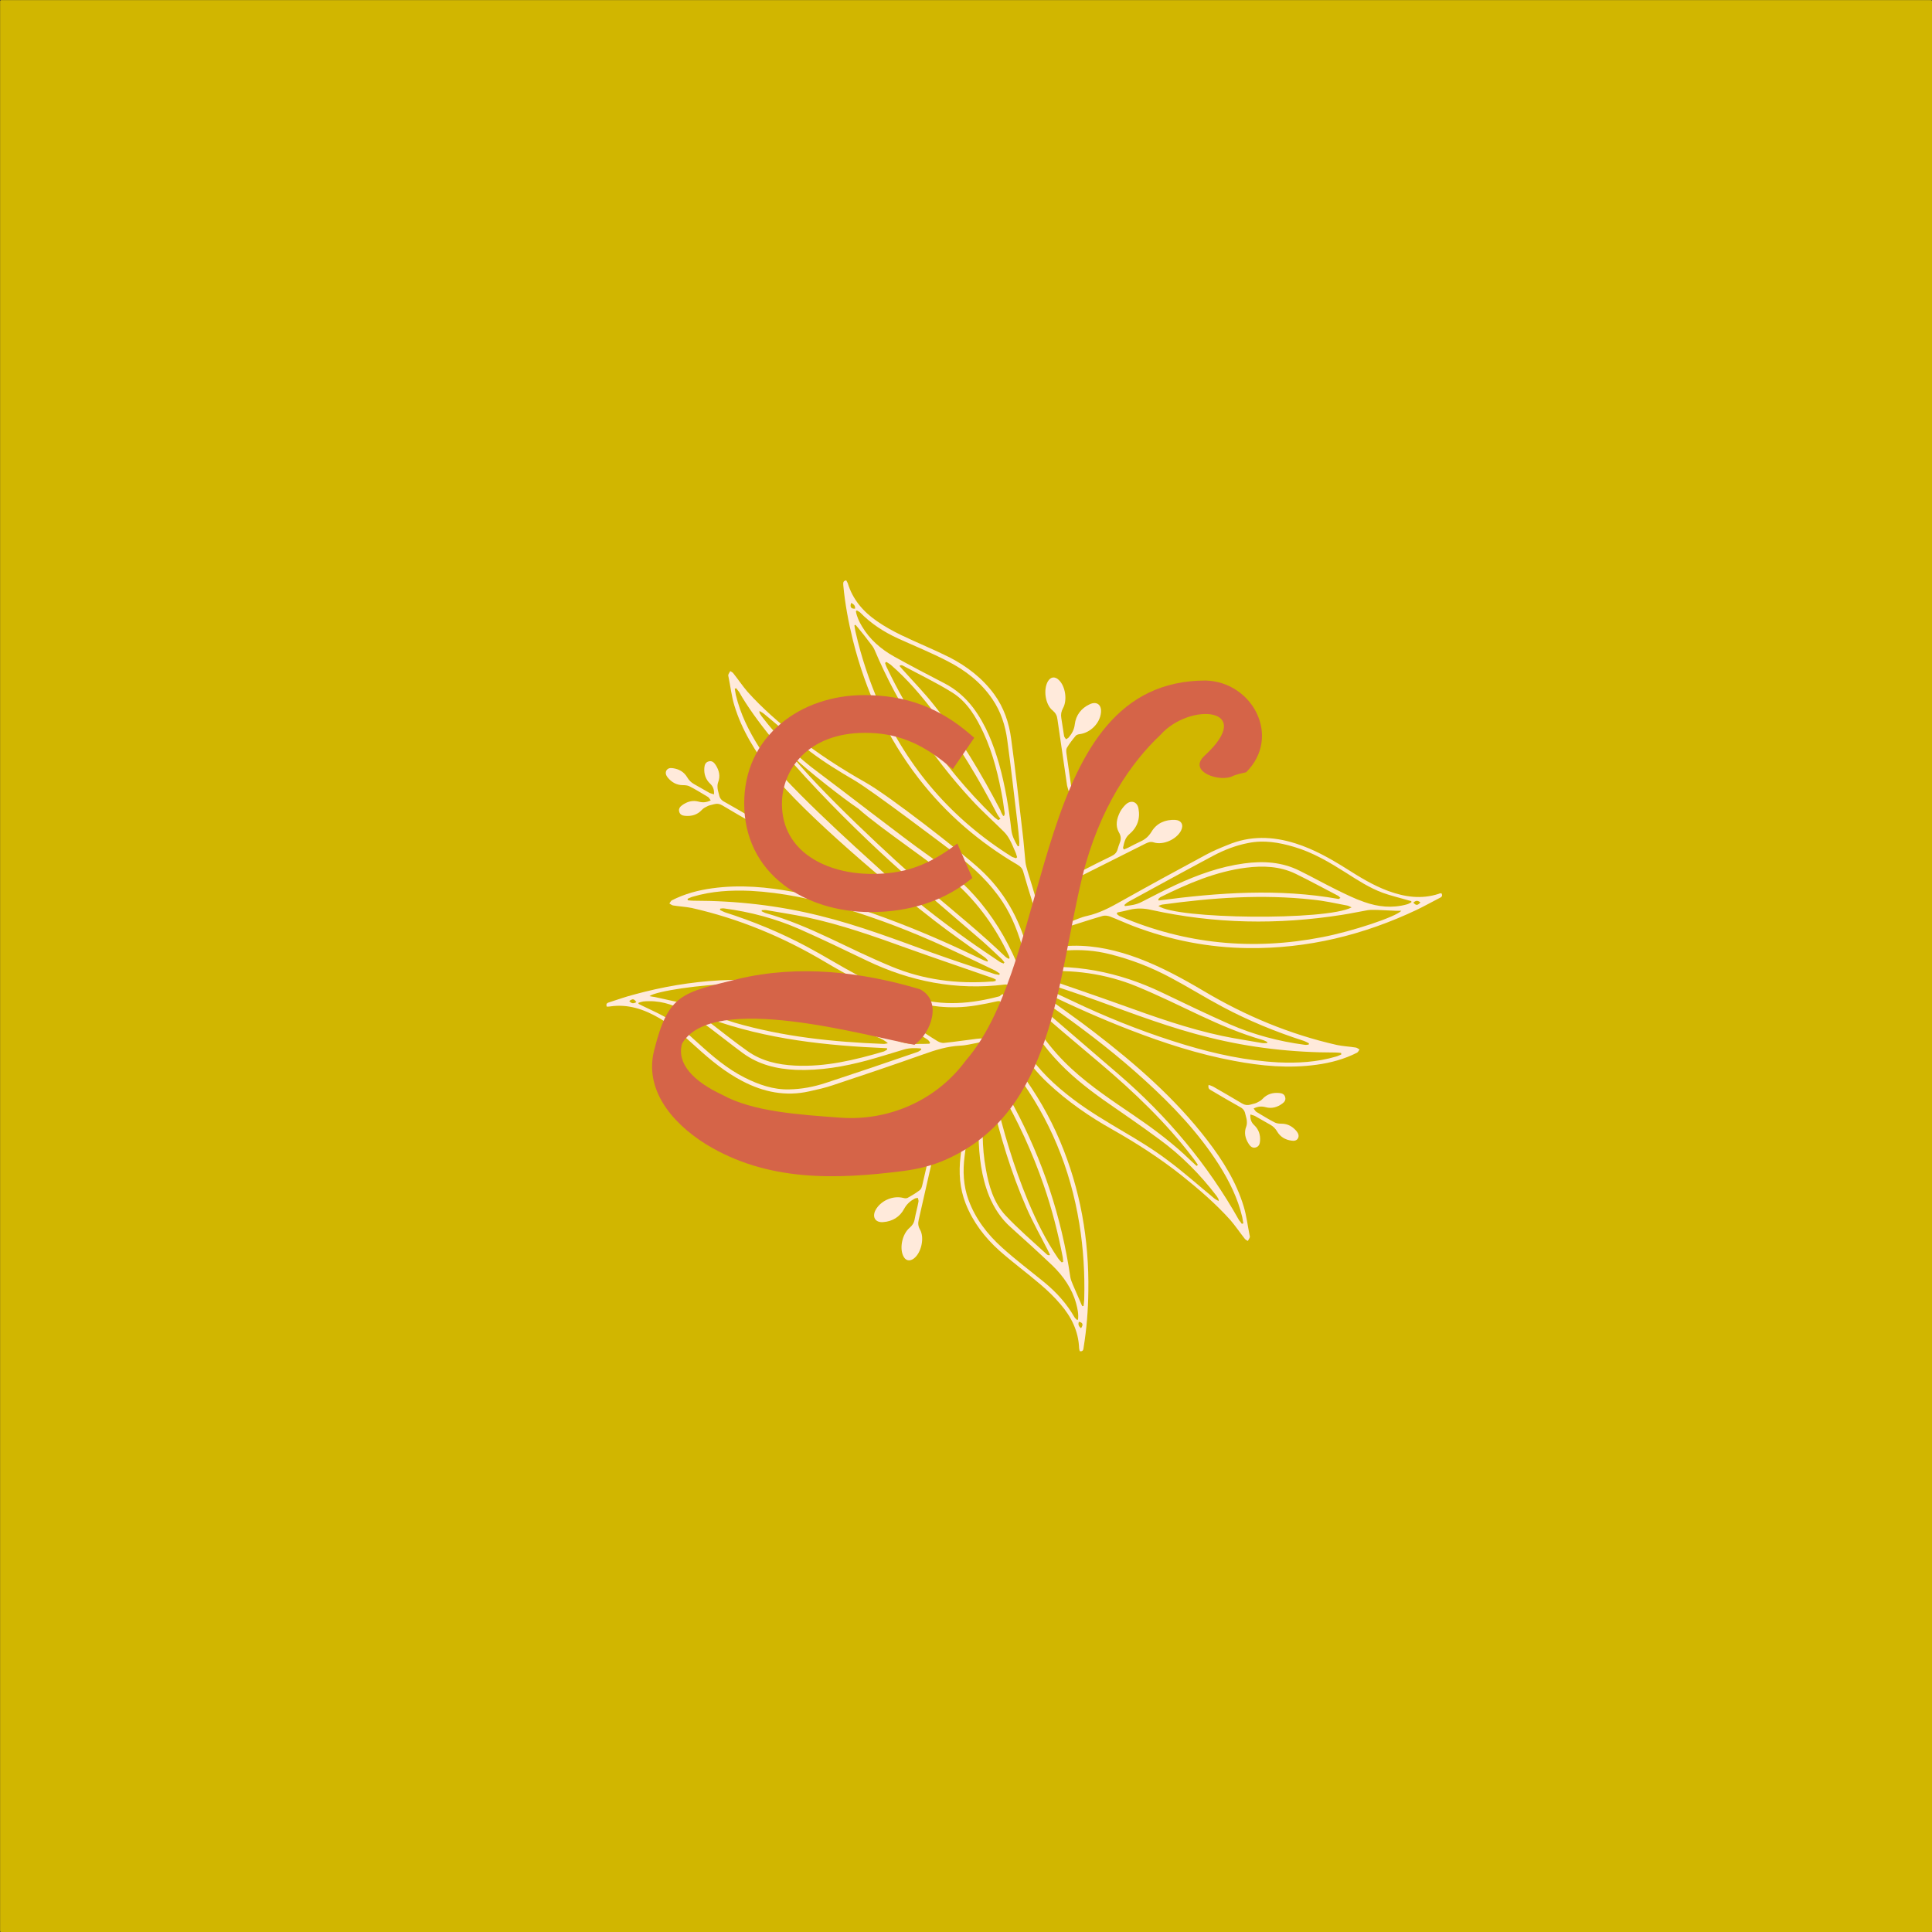 <?xml version="1.0" encoding="UTF-8"?> <svg xmlns="http://www.w3.org/2000/svg" xmlns:xlink="http://www.w3.org/1999/xlink" version="1.1" id="Layer_1" x="0px" y="0px" viewBox="0 0 901.1 901.1" style="enable-background:new 0 0 901.1 901.1;" xml:space="preserve"><rect x="0" y="0" width="901.1" height="901.1" fill="#333333" stroke="none"/> <style type="text/css"> .st0{fill:#D1B600;stroke:#D1B600;stroke-width:1.108;stroke-linecap:round;stroke-linejoin:round;stroke-miterlimit:10;} .st1{fill:#FFEADB;} .st2{fill:#D56448;} </style> <rect x="0.6" y="0.6" class="st0" width="900" height="900"></rect> <g> <g id="_x32_pfddv_00000147930402188125856560000009895606427020214186_"> <g> <g> <path class="st1" d="M477.4,447c0.5-1.1,0.9-2.1,1.4-3.2c0.8,0,1.6,0.3,2.4,0.1c6.3-1.4,12.7-2.7,19.2-2.8 c10.6-0.2,20.8,2.2,30.7,5.9c10.6,4,20.5,9.4,30.3,15.2c19.5,11.6,40.1,20.2,62.2,25.2c2.9,0.6,5.8,0.7,8.8,1.2 c0.6,0.1,1.1,0.6,1.7,0.9c-0.4,0.5-0.7,1.3-1.2,1.5c-5.9,3-12.2,4.7-18.8,5.6c-13,1.8-25.8,0.6-38.5-1.8 c-16.7-3.1-32.7-8.3-48.5-14.4c-13.5-5.2-26.7-11.1-39.7-17.4c-0.5-0.2-1.1-0.4-1.6-0.6c-0.1,0.2-0.2,0.4-0.3,0.5 c0.5,0.5,0.9,1.1,1.5,1.5c7.7,5.6,15.6,11,23.2,16.9c19.4,14.9,37.8,30.9,52.8,50.4c7.3,9.5,13.6,19.5,17.1,31.1 c1.3,4.3,1.8,8.8,2.7,13.2c0.1,0.4,0.2,0.8,0.1,1.1c-0.2,0.6-0.6,1.1-0.9,1.7c-0.5-0.3-1.1-0.6-1.4-1c-2.3-2.9-4.3-5.9-6.7-8.7 c-6.9-7.7-14.7-14.4-22.7-20.8c-10.2-8.1-21.1-15.1-32.4-21.5c-10.7-6-20.8-13-29.8-21.4c-10.9-10.1-18-22.5-21.8-36.8 c-0.3-1-0.9-1.9-1.4-2.8c0.4-1,0.8-1.9,2-2.1c0.4,1.2,0.7,2.5,1.1,3.7c2.3,8,5.1,15.8,9.7,22.8c5.9,9,13.6,16.2,22.1,22.6 c7.4,5.6,15.4,10.3,23.3,15c7,4.1,13.9,8.3,20.4,13.2c7.6,5.6,14.6,11.9,21.9,17.9c0.6,0.5,1.3,0.8,2.1,1.3 c-0.1-0.6,0-0.8-0.1-1c-0.3-0.4-0.5-0.9-0.8-1.3c-7.7-10.1-16.6-19.1-26.9-26.6c-8.5-6.3-17.2-12.2-25.8-18.2 c-8.3-5.9-16.2-12.2-23-19.8c-8.4-9.3-14.8-19.9-19.7-31.3c-0.3-0.8-1-1.4-1.5-2.1c1.7-2.8,3.4-5.5,5.1-8.3 c0.7,0.1,1.4,0.3,2,0.2c22.6-2.8,44,1.4,64.4,11.2c10.4,5,20.8,10,31.4,14.7c11.2,4.9,22.9,8,35,9.6c0.6,0.1,1.3,0,1.9-0.1 c0-0.2,0.1-0.4,0.1-0.6c-0.8-0.4-1.5-0.8-2.3-1.1c-13.1-4.2-25.8-9.4-38-15.9c-8.1-4.3-15.9-9.2-24-13.5 c-9.1-4.9-18.6-8.6-28.7-11.1C504,441.6,490.6,443.2,477.4,447z M481.9,453.5c0,0.2,0,0.4-0.1,0.6c0.6,0.3,1.1,0.6,1.7,0.8 c13.2,4.6,26.5,9.1,39.6,13.8c15.5,5.6,31,11.1,47.1,14.5c6.2,1.3,12.4,2.2,18.6,3.3c0.7,0.1,1.5,0,2.2,0c0-0.2,0-0.4,0.1-0.5 c-0.7-0.3-1.3-0.7-2-0.9c-10.2-2.9-19.8-7-29.4-11.5c-9.7-4.6-19.3-9.3-29.2-13.4c-14.9-6.2-30.6-8.2-46.6-7 C483.1,453.1,482.5,453.4,481.9,453.5z M558.1,543.8c0.2-0.2,0.4-0.3,0.6-0.5c-0.8-1.1-1.5-2.3-2.4-3.4 c-12.5-16.4-27.3-30.5-43-43.8c-12.1-10.3-24.5-20.3-36-31.4c-0.4-0.4-1-0.6-1.5-0.9c-0.1,0.1-0.2,0.2-0.4,0.3 c0.2,0.6,0.3,1.2,0.6,1.7c5.9,12.4,13.7,23.4,23.8,32.7c8.9,8.2,19,14.9,29,21.7c8.1,5.5,15.9,11.3,23.2,17.9 C554,540,556,541.9,558.1,543.8z M480.2,456.3c-0.1,0.2-0.1,0.4-0.2,0.6c0.7,0.5,1.4,1,2.1,1.4c7.9,3.8,15.9,7.6,23.9,11.3 c15.1,6.9,30.7,12.9,46.6,17.7c14.3,4.3,28.7,7.4,43.6,8.2c9.1,0.4,18.1-0.1,26.9-2.7c0.9-0.2,1.7-0.7,2.5-1 c0-0.2-0.1-0.5-0.1-0.7c-0.9-0.1-1.8-0.2-2.7-0.2c-19.9,0-39.5-2.2-58.8-7c-17.9-4.4-35-10.9-52.3-17.2 c-9.7-3.5-19.6-6.7-29.3-10C481.8,456.4,481,456.4,480.2,456.3z M579.2,570.8c0.2-0.1,0.5-0.1,0.7-0.2c-0.2-1-0.3-2-0.5-2.9 c-2.1-8.9-6.1-16.9-10.9-24.5c-9.5-14.9-21.6-27.6-34.6-39.4c-12.4-11.3-25.5-21.5-39.1-31.2c-4.9-3.5-9.9-6.8-14.9-10.2 c-0.5-0.4-1.2-0.5-1.8-0.8c-0.1,0.2-0.2,0.4-0.4,0.5c0.4,0.5,0.8,1.1,1.2,1.5c3.1,2.9,6.1,5.8,9.3,8.6 c11.2,9.7,22.5,19.3,33.7,29c22.5,19.4,41.4,41.9,56,67.9C578.3,569.6,578.8,570.2,579.2,570.8z"></path> </g> <g> <path class="st1" d="M494.4,532.2c-4.9-11.6-11.2-22.4-18.6-32.3c-0.5,0.5-0.9,1-1.4,1.4c15.1,20.4,24.8,43.5,29,69.4 c1.9,11.6,2.6,23.2,2.3,35c0,1.1-0.2,2.2-0.3,3.4c-0.2,0-0.4,0.1-0.6,0.1c-0.3-0.6-0.6-1.1-0.8-1.7c-1.2-2.8-2.4-5.5-3.6-8.3 c-0.5-1.2-1-2.4-1.2-3.6c-4.1-28-12.9-54.5-26.2-79.4c-1.6-2.9-3.3-5.8-5-8.6c-0.5,0.4-0.9,0.8-1.4,1.2 c8.2,14,14.9,28.7,20.2,44c3.8,11,6.7,22.3,8.9,33.7c0.1,0.7,0.1,1.3,0.2,2c-0.2,0.1-0.4,0.2-0.7,0.3c-0.6-0.6-1.2-1.2-1.7-1.9 c-5.7-8.4-10.2-17.5-14.1-26.9c-6.6-15.9-11.5-32.4-15.4-49.2c-0.6,0.4-1.1,0.9-1.7,1.3c4.1,17.5,9.2,34.6,16.4,51.1 c3,6.9,6.7,13.4,10.1,20.1c0.3,0.6,0.6,1.3,0.9,1.9c-0.1,0.1-0.2,0.2-0.3,0.3c-0.4-0.1-0.8-0.1-1.1-0.4 c-6.5-6-13.3-11.8-19.3-18.2c-5.6-6-7.8-13.8-9.2-21.7c-1.9-10.2-1.7-20.5-0.9-30.8c-0.7,0.4-1.4,0.9-2.1,1.3 c-0.3,4.6-0.5,9.2-0.4,13.8c0.2,9.8,1.3,19.4,5,28.5c2.3,5.5,5.5,10.4,10,14.4c6.6,5.9,13.2,11.9,19.6,18 c5,4.9,9,10.6,10.9,17.5c0.7,2.5,1.2,5,0.9,7.5c-0.1,0.1-0.3,0.2-0.4,0.3c-0.4-0.5-1-0.8-1.3-1.4c-3.6-6.3-8.4-11.6-14-16.2 c-6.6-5.4-13.4-10.5-19.7-16.2c-6.9-6.2-12.5-13.5-15.7-22.3c-2.4-6.6-2.7-13.5-1.8-20.4c0.9-7.2,1.8-14.3,2.8-21.5 c-0.7,0.3-1.4,0.6-2,0.9c-1,6.9-1.9,13.8-2.7,20.8c-0.9,7.5-0.4,14.9,2.4,22c3.4,8.6,8.9,15.8,15.7,21.9 c6.2,5.5,12.9,10.4,19.2,15.8c3.3,2.8,6.5,5.9,9.3,9.2c5.1,5.9,8.4,12.6,8.7,20.5c0,0.4,0.2,0.9,0.3,1.4 c1.6,0.3,1.7-0.8,1.8-1.7c1.4-8.6,2.1-17.4,2.2-26.1C508,578.1,503.9,554.7,494.4,532.2z M504.2,619.5c-1-0.8-1.5-1.7-1-3 C505,616.8,505.4,617.8,504.2,619.5z"></path> </g> <g> <path class="st1" d="M672.3,416.6c0.8,1.5-0.2,1.9-1,2.3c-3.5,1.8-6.9,3.7-10.4,5.4c-24.9,11.8-51,18.2-78.7,17.9 c-18.5-0.2-36.4-3.7-53.7-10.3c-3.6-1.4-7.1-3-10.7-4.4c-1.1-0.4-2.5-0.6-3.5-0.3c-4.9,1.4-9.7,3-14.5,4.5 c-0.7,0.2-1.5,0.4-2.3,0.6c-0.4-1.5,0.5-1.9,1.3-2.2c2.7-1,5.4-2.3,8.2-2.9c5.8-1.3,10.9-4,16-6.9c13-7.3,26.2-14.5,39.4-21.6 c3.3-1.8,6.7-3.2,10.2-4.6c10.4-4.4,21-4.1,31.7-0.7c8.5,2.7,16.1,7,23.6,11.7c6.3,4,12.6,7.9,19.7,10.5 c7.7,2.8,15.4,3.9,23.4,1.3C671.3,416.7,671.7,416.7,672.3,416.6z M521.1,425.6c-0.1,0.2-0.1,0.4-0.2,0.7c0.5,0.4,1,0.9,1.6,1.1 c30.4,13,61.8,16,94.2,9.7c14-2.7,34.2-9.4,36.9-12.3c-0.9,0-1.7,0-2.4,0c-2.9-0.1-5.9-0.3-8.8-0.4c-1.5,0-3-0.1-4.4,0.1 c-4.1,0.7-8.1,1.6-12.1,2.2c-29.8,4.7-59.4,4.2-88.9-2.3c-3.4-0.8-6.7-0.9-10.1-0.1C525,424.8,523,425.2,521.1,425.6z M524.4,422.1c0.1,0.2,0.2,0.4,0.3,0.5c2.6-0.3,5.2-0.6,7.7-1.9c5.3-2.7,10.6-5.5,16-8c10.2-4.7,20.7-8.5,31.9-10 c8.9-1.2,17.6-0.7,25.8,3.4c5.9,2.9,11.6,6.1,17.5,9c4.1,2,8.3,4.1,12.7,5.6c6.5,2.3,13.1,3,19.9,1.1c0.7-0.2,1.4-0.6,2.1-1 c0-0.2,0-0.3-0.1-0.5c-0.7-0.2-1.4-0.4-2.1-0.6c-3.8-1.1-7.6-2-11.2-3.3c-6.2-2.3-11.7-5.9-17.2-9.4c-7.6-4.8-15.3-9.4-24.1-12 c-7.1-2.1-14.1-3.3-21.5-1.8c-5.7,1.1-11.1,3.2-16.2,5.9c-13.3,7.1-26.4,14.3-39.6,21.5C525.4,421.1,524.9,421.7,524.4,422.1z M625.2,418.8c-0.5-0.4-0.7-0.8-1.1-1c-6.6-3.4-13.1-7-19.9-10.3c-7.3-3.5-15.1-3.8-23-2.8c-14.2,1.8-27.1,7.4-39.7,13.6 c-0.5,0.2-0.9,0.7-1.3,1.1c0.1,0.2,0.1,0.4,0.2,0.6c28-3.7,56-5.7,84-0.7C624.5,419.3,624.7,419,625.2,418.8z M630.4,423.2 c-0.8-0.3-1.5-0.8-2.3-0.9c-5.3-1-10.6-2.2-15.9-2.7c-23.5-2.6-46.8-0.9-70.1,2.3c-0.6,0.1-1.1,0.4-1.8,0.6 C548,428.7,618.9,429.5,630.4,423.2z M662.5,420.9c-1.3-1-2.1-1-3.3,0.1C660.5,422.4,661.1,422.4,662.5,420.9z"></path> </g> <g> <path class="st1" d="M435.7,536c-0.1,0.9-0.1,1.7-0.3,2.5c-2.3,10.1-4.6,20.3-6.9,30.4c-0.4,1.6-0.3,3,0.6,4.6 c2.2,3.8,0.6,10.9-2.9,13.5c-2,1.5-4,1-5-1.4c-1.7-3.8-0.3-10.1,3-12.9c1.3-1.1,2.1-2.3,2.4-4c0.5-2.8,1.3-5.5,1.8-8.3 c0.1-0.5-0.2-1.1-0.3-1.7c-0.5,0.1-1.1,0.1-1.6,0.4c-2,1.1-3.6,2.5-4.8,4.7c-2,3.8-5.5,5.9-9.8,6.2c-3.6,0.3-5.2-2.3-3.6-5.5 c2.3-4.4,8-7,12.9-5.8c0.7,0.2,1.5,0.3,2.1,0c2-1.1,4-2.3,5.8-3.7c0.6-0.5,0.9-1.5,1.1-2.4c1.2-5,2.3-10,3.4-15 C433.9,536.8,434,535.6,435.7,536z"></path> </g> <g> <path class="st1" d="M524.2,396.2c0.7-0.3,1.3-0.5,1.9-0.8c2-1,4-2.1,6-3c2.2-1,3.7-2.4,5-4.5c2.4-4,6.4-5.7,11-5.5 c3,0.2,4.1,2.4,2.7,5.1c-2.2,4.1-8.4,6.8-12.7,5.4c-1.5-0.5-2.6,0-3.9,0.6c-9.3,4.7-18.7,9.4-28.1,14.1c-0.8,0.4-1.7,1.2-3.1,0 c0.7-0.6,1.2-1.2,1.8-1.5c4.5-2.3,9-4.6,13.6-6.8c1.5-0.7,2.5-1.7,2.9-3.3c0.2-0.9,0.6-1.8,0.9-2.7c0.8-1.8,0.7-3.4-0.4-5.2 c-1.7-3.1-0.9-6.4,0.6-9.4c0.7-1.3,1.7-2.6,2.8-3.6c2.4-2.1,5.2-1.2,5.8,2c0.9,4.8-0.6,8.9-4.3,12c-2,1.7-2.4,4-2.9,6.3 C523.7,395.4,523.9,395.7,524.2,396.2z"></path> </g> <g> <path class="st1" d="M563.7,506c0.8,0.3,1.6,0.5,2.3,0.9c4.4,2.5,8.8,5.1,13.2,7.7c1.3,0.8,2.6,1,4,0.6c0.9-0.3,1.9-0.4,2.8-0.8 c1-0.5,2.1-1,2.8-1.8c2.2-2.4,4.9-3.1,8-2.8c1.2,0.1,2.3,0.6,2.6,1.9c0.4,1.3-0.3,2.3-1.3,3c-2.3,1.7-4.9,2.5-7.8,1.7 c-1.9-0.5-3.5-0.4-5.6,0.6c0.5,0.6,0.8,1.3,1.3,1.6c2.9,1.7,5.7,3.5,8.7,5c0.8,0.4,2,0.5,3,0.5c3,0,5.3,1.4,7.1,3.6 c0.7,0.9,1.2,2,0.6,3.2c-0.7,1.2-1.9,1.3-3.1,1.1c-2.8-0.4-5.1-1.7-6.6-4.2c-0.8-1.4-1.8-2.4-3.2-3.2c-2.4-1.3-4.8-2.8-7.2-4.1 c-0.6-0.3-1.3-0.4-2.1-0.7c-0.2,2.3,0.5,3.8,1.8,5c2.1,2,2.9,4.5,2.7,7.3c-0.1,1.4-0.5,2.7-2.1,3.1c-1.5,0.4-2.5-0.6-3.2-1.7 c-1.6-2.5-2.3-5.2-1.1-8.2c0.3-0.8,0.3-1.9,0.2-2.8c-0.1-1-0.5-2-0.7-3c-0.3-1.5-1.1-2.5-2.5-3.2c-4.5-2.5-8.9-5.1-13.3-7.7 C564.2,508.1,563.3,507.8,563.7,506z"></path> </g> <g> <path class="st1" d="M468.9,463.9c-0.5,1.1-0.9,2.1-1.4,3.2c-0.8,0-1.6-0.3-2.4-0.1c-6.3,1.4-12.7,2.7-19.2,2.8 c-10.6,0.2-20.8-2.2-30.7-5.9c-10.6-4-20.5-9.4-30.3-15.2c-19.5-11.6-40.1-20.2-62.2-25.2c-2.9-0.6-5.8-0.7-8.8-1.2 c-0.6-0.1-1.1-0.6-1.7-0.9c0.4-0.5,0.7-1.3,1.2-1.5c5.9-3,12.2-4.7,18.8-5.6c13-1.8,25.8-0.6,38.5,1.8 c16.7,3.1,32.7,8.3,48.5,14.4c13.5,5.2,26.7,11.1,39.7,17.4c0.5,0.2,1.1,0.4,1.6,0.6c0.1-0.2,0.2-0.4,0.3-0.5 c-0.5-0.5-0.9-1.1-1.5-1.5c-7.7-5.6-15.6-11-23.2-16.9c-19.4-14.9-61.4-50.1-76.5-69.5c-7.3-9.5-13.6-19.5-17.1-31.1 c-1.3-4.3-1.8-8.8-2.7-13.2c-0.1-0.4-0.2-0.8-0.1-1.1c0.2-0.6,0.6-1.1,0.9-1.7c0.5,0.3,1.1,0.6,1.4,1c2.3,2.9,4.3,5.9,6.7,8.7 c6.9,7.7,14.7,14.4,22.7,20.8c10.2,8.1,21.1,15.1,32.4,21.5c10.7,6,44.4,32.2,53.5,40.6c10.9,10.1,18,22.5,21.8,36.8 c0.3,1,0.9,1.9,1.4,2.8c-0.4,1-0.8,1.9-2,2.1c-0.4-1.2-0.7-2.5-1.1-3.7c-2.3-8-5.1-15.8-9.7-22.8c-5.9-9-13.6-16.2-22.1-22.6 c-7.4-5.6-39-29.5-47-34.2c-7-4.1-13.9-8.3-20.4-13.2c-7.6-5.6-14.6-11.9-21.9-17.9c-0.6-0.5-1.3-0.8-2.1-1.3 c0.1,0.6,0,0.8,0.1,1c0.3,0.4,0.5,0.9,0.8,1.3c7.7,10.1,16.6,19.1,26.9,26.6c8.5,6.3,40.9,31.4,49.5,37.4 c8.3,5.9,16.2,12.2,23,19.8c8.4,9.3,14.8,19.9,19.7,31.3c0.3,0.8,1,1.4,1.5,2.1c-1.7,2.8-3.4,5.5-5.1,8.3 c-0.7-0.1-1.4-0.3-2-0.2c-22.6,2.8-44-1.4-64.4-11.2c-10.4-5-20.8-10-31.4-14.7c-11.2-4.9-22.9-8-35-9.6c-0.6-0.1-1.3,0-1.9,0.1 c0,0.2-0.1,0.4-0.1,0.6c0.8,0.4,1.5,0.8,2.3,1.1c13.1,4.2,25.8,9.4,38,15.9c8.1,4.3,15.9,9.2,24,13.5 c9.1,4.9,18.6,8.6,28.7,11.1C442.3,469.4,455.6,467.8,468.9,463.9z M464.4,457.5c0-0.2,0-0.4,0.1-0.6c-0.6-0.3-1.1-0.6-1.7-0.8 c-13.2-4.6-26.5-9.1-39.6-13.8c-15.5-5.6-31-11.1-47.1-14.5c-6.2-1.3-12.4-2.2-18.6-3.3c-0.7-0.1-1.5,0-2.2,0 c0,0.2,0,0.4-0.1,0.5c0.7,0.3,1.3,0.7,2,0.9c10.2,2.9,19.8,7,29.4,11.5c9.7,4.6,19.3,9.3,29.2,13.4c14.9,6.2,30.6,8.2,46.6,7 C463.2,457.9,463.8,457.6,464.4,457.5z M364.5,348c-0.2,0.2,1.3-0.8,1.1-0.6c0.8,1.1,1.5,2.3,2.4,3.4 c12.5,16.4,49.3,50.8,65,64.1c12.1,10.3,24.5,20.3,36,31.4c0.4,0.4,1,0.6,1.5,0.9c0.1-0.1,0.2-0.2,0.4-0.3 c-0.2-0.6-0.3-1.2-0.6-1.7c-5.9-12.4-13.7-23.4-23.8-32.7c-8.9-8.2-35.8-26-46.1-35.3c-8.1-5.5-22.5-16.9-29.7-23.5 C368.7,351.8,366.6,349.9,364.5,348z M466.1,454.7c0.1-0.2,0.1-0.4,0.2-0.6c-0.7-0.5-1.4-1-2.1-1.4c-7.9-3.8-15.9-7.6-23.9-11.3 c-15.1-6.9-30.7-12.9-46.6-17.7c-14.3-4.3-28.7-7.4-43.6-8.2c-9.1-0.4-18.1,0.1-26.9,2.7c-0.9,0.2-1.7,0.7-2.5,1 c0,0.2,0.1,0.5,0.1,0.7c0.9,0.1,1.8,0.2,2.7,0.2c19.9,0,39.5,2.2,58.8,7c17.9,4.4,35,10.9,52.3,17.2c9.7,3.5,19.6,6.7,29.3,10 C464.5,454.5,465.3,454.5,466.1,454.7z M343.4,321c-0.2,0.1-0.5,0.1-0.7,0.2c0.2,1,0.3,2,0.5,2.9c2.1,8.9,6.1,16.9,10.9,24.5 c9.5,14.9,45.2,46.8,58.2,58.6c12.4,11.3,25.5,21.5,39.1,31.2c4.9,3.5,9.9,6.8,14.9,10.2c0.5,0.4,1.2,0.5,1.8,0.8 c0.1-0.2,0.2-0.4,0.4-0.5c-0.4-0.5-0.8-1.1-1.2-1.5c-3.1-2.9-6.1-5.8-9.3-8.6c-11.2-9.7-22.5-19.3-33.7-29 c-22.5-19.4-65-61.1-79.6-87.1C344.3,322.2,343.8,321.6,343.4,321z"></path> </g> <g> <path class="st1" d="M394.7,270.7c0.3,0.5,0.5,0.9,0.7,1.3c2.3,7.6,7.2,13.3,13.6,17.7c3.6,2.5,7.4,4.6,11.3,6.5 c7.5,3.6,15.2,6.7,22.6,10.4c8.1,4.2,15.3,9.7,20.8,17.2c4.5,6.2,6.9,13.2,7.9,20.7c2,14.5,3.6,29.1,5.3,43.6 c0.6,4.7,0.9,9.5,1.4,14.2c0.2,1.4,0.6,2.7,1,4.1c1.4,4.5,2.8,9.1,4.1,13.6c0.3,0.9,0.6,1.9-0.9,2.7c-0.3-0.6-0.7-1.1-0.9-1.7 c-1.5-4.8-3-9.7-4.4-14.6c-0.4-1.4-1.3-2.3-2.5-3c-17.9-10.5-33.4-23.8-46.2-40.3c-14.9-19.3-24.8-40.9-30.7-64.5 c-2.1-8.5-3.7-17.1-4.5-25.8C393.3,271.9,393.1,270.9,394.7,270.7z M473.9,400.3c0.2-0.2,0.3-0.3,0.5-0.5 c-0.2-0.6-0.4-1.3-0.6-1.9c-1-2.2-1.8-4.4-3-6.5c-0.7-1.3-1.6-2.5-2.6-3.5c-4.9-4.9-10.1-9.5-14.8-14.6 c-19.2-20.7-34.4-44.1-45.5-70.2c-0.5-1.2-1.3-2.2-2.1-3.2c-1.8-2.4-3.7-4.8-5.6-7.1c-0.4-0.5-0.8-0.9-1.2-1.4 c-0.2,0.1-0.3,0.2-0.5,0.3c0.2,1.1,0.3,2.2,0.6,3.3c2.6,11.4,6.3,22.5,11,33.3c13.4,30.1,34,53.9,62,71.4 C472.6,399.9,473.3,400.1,473.9,400.3z M474.7,394.7c0.2,0,0.4,0,0.6-0.1c0-0.7,0.2-1.5,0.1-2.2c-0.2-2.8-0.5-5.5-0.8-8.2 c-1.6-13-3-26-4.8-39c-0.9-6.8-3-13.4-7-19.2c-5.3-7.8-12.6-13.4-20.8-17.6c-7.5-3.9-15.4-7.1-23.1-10.6 c-6.6-3-12.6-6.9-17.7-12.1c-0.4-0.4-1.1-0.7-1.6-1c-0.1,0.1-0.2,0.2-0.4,0.4c0.4,2.5,1.5,4.8,2.8,7c3.6,6.1,8.9,10.7,15,14.1 c7.7,4.3,15.6,8.4,23.5,12.5c5.4,2.8,9.7,6.6,13.4,11.4c5.9,7.9,9.4,16.9,12.1,26.3c2.8,10,4.5,20.3,5.7,30.7 C472,389.8,473.2,392.2,474.7,394.7z M467.9,380.6c0.2-0.1,0.3-0.1,0.5-0.2c0.1-0.4,0.2-0.7,0.2-1.1c-0.3-2.1-0.6-4.2-0.9-6.3 c-1.9-10.7-4.4-21.3-9-31.2c-3.4-7.3-7.5-14.3-14.4-18.7c-7.5-4.7-15.5-8.5-23.3-12.7c-0.3-0.2-0.8-0.1-1.2-0.1 c-0.1,0.1-0.2,0.3-0.2,0.4c0.5,0.5,0.9,1.1,1.4,1.6c5,5.6,10.3,11,14.9,16.9c12,15.1,21.8,31.6,30.7,48.7 C466.9,378.9,467.4,379.8,467.9,380.6z M413.4,308.7c-0.2,0.2-0.4,0.3-0.6,0.5c0.2,0.6,0.4,1.3,0.7,1.9 c5,10.5,10.7,20.6,17.2,30.3c9.5,14.3,20.4,27.5,32.8,39.5c0.6,0.6,1.4,1.1,2.1,1.6c0.3-0.2,0.7-0.4,1-0.6c-0.5-0.7-1-1.3-1.4-2 c-8.6-16.5-18.1-32.4-29.3-47.3c-6.1-8.1-12.7-15.8-20.4-22.5C414.9,309.6,414.1,309.2,413.4,308.7z M398.8,283.9 c0.2-1.4-0.6-2.1-1.8-2.7C396.3,283.1,396.9,284,398.8,283.9z"></path> </g> <g> <path class="st1" d="M283,469.5c-0.6-1.6,0.5-1.8,1.4-2.1c3.7-1.2,7.4-2.5,11.2-3.5c26.6-7.3,53.4-9.1,80.6-4 c18.2,3.4,35.2,9.9,51.1,19.4c3.3,2,6.5,4.2,9.8,6.2c1,0.6,2.3,1.1,3.4,0.9c5-0.5,10.1-1.3,15.1-1.9c0.8-0.1,1.5-0.1,2.4-0.2 c0.1,1.6-0.8,1.8-1.7,2c-2.8,0.5-5.7,1.3-8.5,1.4c-5.9,0.3-11.4,2-17,4c-14.1,5-28.3,9.8-42.5,14.5c-3.5,1.2-7.2,2-10.8,2.8 c-11,2.5-21.4,0.4-31.3-4.8c-7.9-4.1-14.7-9.7-21.2-15.6c-5.5-5-11.1-10-17.6-13.8c-7.1-4.1-14.5-6.6-22.8-5.4 C284.1,469.5,283.6,469.5,283,469.5z M433.5,486.8c0.1-0.2,0.2-0.4,0.3-0.6c-0.4-0.5-0.8-1.1-1.3-1.4 c-27.7-18.1-58.1-26.5-91.1-25.9c-14.2,0.3-35.3,3.3-38.5,5.7c0.9,0.2,1.7,0.3,2.4,0.4c2.9,0.6,5.8,1.3,8.6,1.9 c1.4,0.3,2.9,0.6,4.3,0.6c4.1,0,8.2-0.2,12.3-0.1c30.1,0.6,59.2,6.2,87.1,17.7c3.3,1.3,6.4,2,9.9,1.8 C429.6,486.9,431.6,486.9,433.5,486.8z M429.7,489.6c-0.1-0.2-0.1-0.4-0.2-0.6c-2.6-0.2-5.2-0.3-7.9,0.5 c-5.7,1.7-11.4,3.5-17.2,5.1c-10.8,2.9-21.8,4.8-33.1,4.4c-9-0.4-17.4-2.4-24.8-7.8c-5.3-3.9-10.4-8-15.6-11.9 c-3.7-2.7-7.5-5.4-11.5-7.7c-6-3.4-12.4-5.2-19.4-4.5c-0.7,0.1-1.5,0.4-2.2,0.6c0,0.2,0,0.3,0,0.5c0.7,0.3,1.3,0.7,2,1 c3.5,1.7,7.1,3.3,10.5,5.2c5.7,3.3,10.5,7.8,15.4,12.2c6.7,6.1,13.5,11.9,21.6,16c6.6,3.3,13.4,5.7,20.8,5.5 c5.8-0.1,11.5-1.2,17-3c14.3-4.7,28.5-9.5,42.7-14.4C428.5,490.5,429,490,429.7,489.6z M329.8,475.5c0.4,0.5,0.6,0.9,1,1.2 c5.9,4.5,11.7,9.2,17.8,13.5c6.6,4.7,14.2,6.4,22.2,6.8c14.3,0.7,27.9-2.6,41.5-6.6c0.5-0.2,1-0.6,1.5-0.9 c0-0.2-0.1-0.4-0.1-0.6c-28.2-1.2-56.1-4.1-82.8-13.8C330.6,475.1,330.3,475.3,329.8,475.5z M325.4,470.2c0.7,0.5,1.4,1,2.1,1.3 c5.1,1.9,10.1,4,15.2,5.5c22.7,6.6,46,9,69.5,9.9c0.6,0,1.1-0.2,1.9-0.3C407.5,479.1,337.8,466,325.4,470.2z M293.5,466.9 c1.1,1.2,1.9,1.3,3.3,0.5C295.7,465.8,295.1,465.7,293.5,466.9z"></path> </g> <g> <path class="st1" d="M498.4,368.9c-0.2-0.8-0.5-1.6-0.7-2.5c-1.5-10.3-3-20.6-4.5-30.9c-0.2-1.7-0.8-2.9-2.2-4.1 c-3.5-2.7-4.5-9.9-2.2-13.7c1.3-2.1,3.3-2.3,5.1-0.5c3,2.9,4,9.3,1.9,13.1c-0.8,1.5-1.1,2.9-0.8,4.6c0.5,2.8,0.8,5.6,1.3,8.4 c0.1,0.5,0.6,1,0.9,1.5c0.4-0.3,1-0.5,1.3-0.9c1.5-1.8,2.5-3.6,2.8-6.1c0.5-4.2,3-7.5,6.9-9.3c3.3-1.6,5.7,0.2,5.3,3.9 c-0.5,5-5,9.4-9.9,10c-0.7,0.1-1.5,0.3-1.9,0.8c-1.5,1.8-2.9,3.6-4.1,5.6c-0.4,0.7-0.3,1.7-0.2,2.6c0.7,5.1,1.5,10.2,2.2,15.3 C499.8,367.5,500.2,368.6,498.4,368.9z"></path> </g> <g> <path class="st1" d="M352.5,384.3c-0.8-0.3-1.6-0.5-2.3-0.9c-4.4-2.5-8.8-5.1-13.2-7.7c-1.3-0.8-2.6-1-4-0.6 c-0.9,0.3-1.9,0.4-2.8,0.8c-1,0.5-2.1,1-2.8,1.8c-2.2,2.4-4.9,3.1-8,2.8c-1.2-0.1-2.3-0.6-2.6-1.9c-0.4-1.3,0.3-2.3,1.3-3 c2.3-1.7,4.9-2.5,7.8-1.7c1.9,0.5,3.5,0.4,5.6-0.6c-0.5-0.6-0.8-1.3-1.3-1.6c-2.9-1.7-5.7-3.5-8.7-5c-0.8-0.4-2-0.5-3-0.5 c-3,0-5.3-1.4-7.1-3.6c-0.7-0.9-1.2-2-0.6-3.2c0.7-1.2,1.9-1.3,3.1-1.1c2.8,0.4,5.1,1.7,6.6,4.2c0.8,1.4,1.8,2.4,3.2,3.2 c2.4,1.3,4.8,2.8,7.2,4.1c0.6,0.3,1.3,0.4,2.1,0.7c0.2-2.3-0.5-3.8-1.8-5c-2.1-2-2.9-4.5-2.7-7.3c0.1-1.4,0.5-2.7,2.1-3.1 c1.5-0.4,2.5,0.6,3.2,1.7c1.6,2.5,2.3,5.2,1.1,8.2c-0.3,0.8-0.3,1.9-0.2,2.8c0.1,1,0.5,2,0.7,3c0.3,1.5,1.1,2.5,2.5,3.2 c4.5,2.5,8.9,5.1,13.3,7.7C352,382.2,352.9,382.6,352.5,384.3z"></path> </g> </g> </g> <g> <path class="st2" d="M443.7,395.5c-12.3,8.7-22.7,12.1-37.1,12.1c-20.8,0-41.9-10.1-41.9-32.7c0-15.9,12.1-33.1,38.8-33.1 c14.3,0,25.8,4.5,38.4,14.9l2.5,2l10-14.6l-2-1.7c-14.4-12.4-30-18.2-49.3-18.2c-14.8,0-28.7,4.7-38.9,13.3 c-11.2,9.3-17.1,22.2-17.1,37.2c0,15.6,6.4,28.8,18.4,38c10.7,8.2,25.1,12.7,40.7,12.7c17.6,0,33.4-5,45.5-14.5l1.8-1.4l-7-16.1 L443.7,395.5z"></path> <path class="st2" d="M562.3,317.4c-81.5,0.1-70,129.3-111.9,177.3c-0.1,0.1-0.2,0.3-0.3,0.4c-13.5,18.1-35.5,27.8-58,26.2 c-19.4-1.4-41.1-2.8-55.3-10.7c-13.3-6.2-21.3-14.5-18.7-23.8c14-24.6,86.9-3.3,108.4,0.5c7.9-5.5,13.1-20.4,2.6-25.9 c-27.2-8.1-56.4-11.6-84.9-4.8c-26.1,6.5-32.5,6.8-39.1,33.3c-4.5,17.5,7.2,33.2,24.2,43.8c28.8,17.6,60.8,16.4,91.7,12.5 c7.1-0.9,14.2-2.6,20.7-5.6c49.9-22.5,51.2-82.8,63.1-131.7c8-32.5,23.2-53.7,36.4-66.1c13.7-15.5,45-12.8,20.7,9.6 c-8.4,7.6,7.5,12.8,13.4,9.4c1.8-0.7,4-1.2,5.9-1.6C597.8,343.7,584.3,318,562.3,317.4z"></path> </g> </g> </svg> 